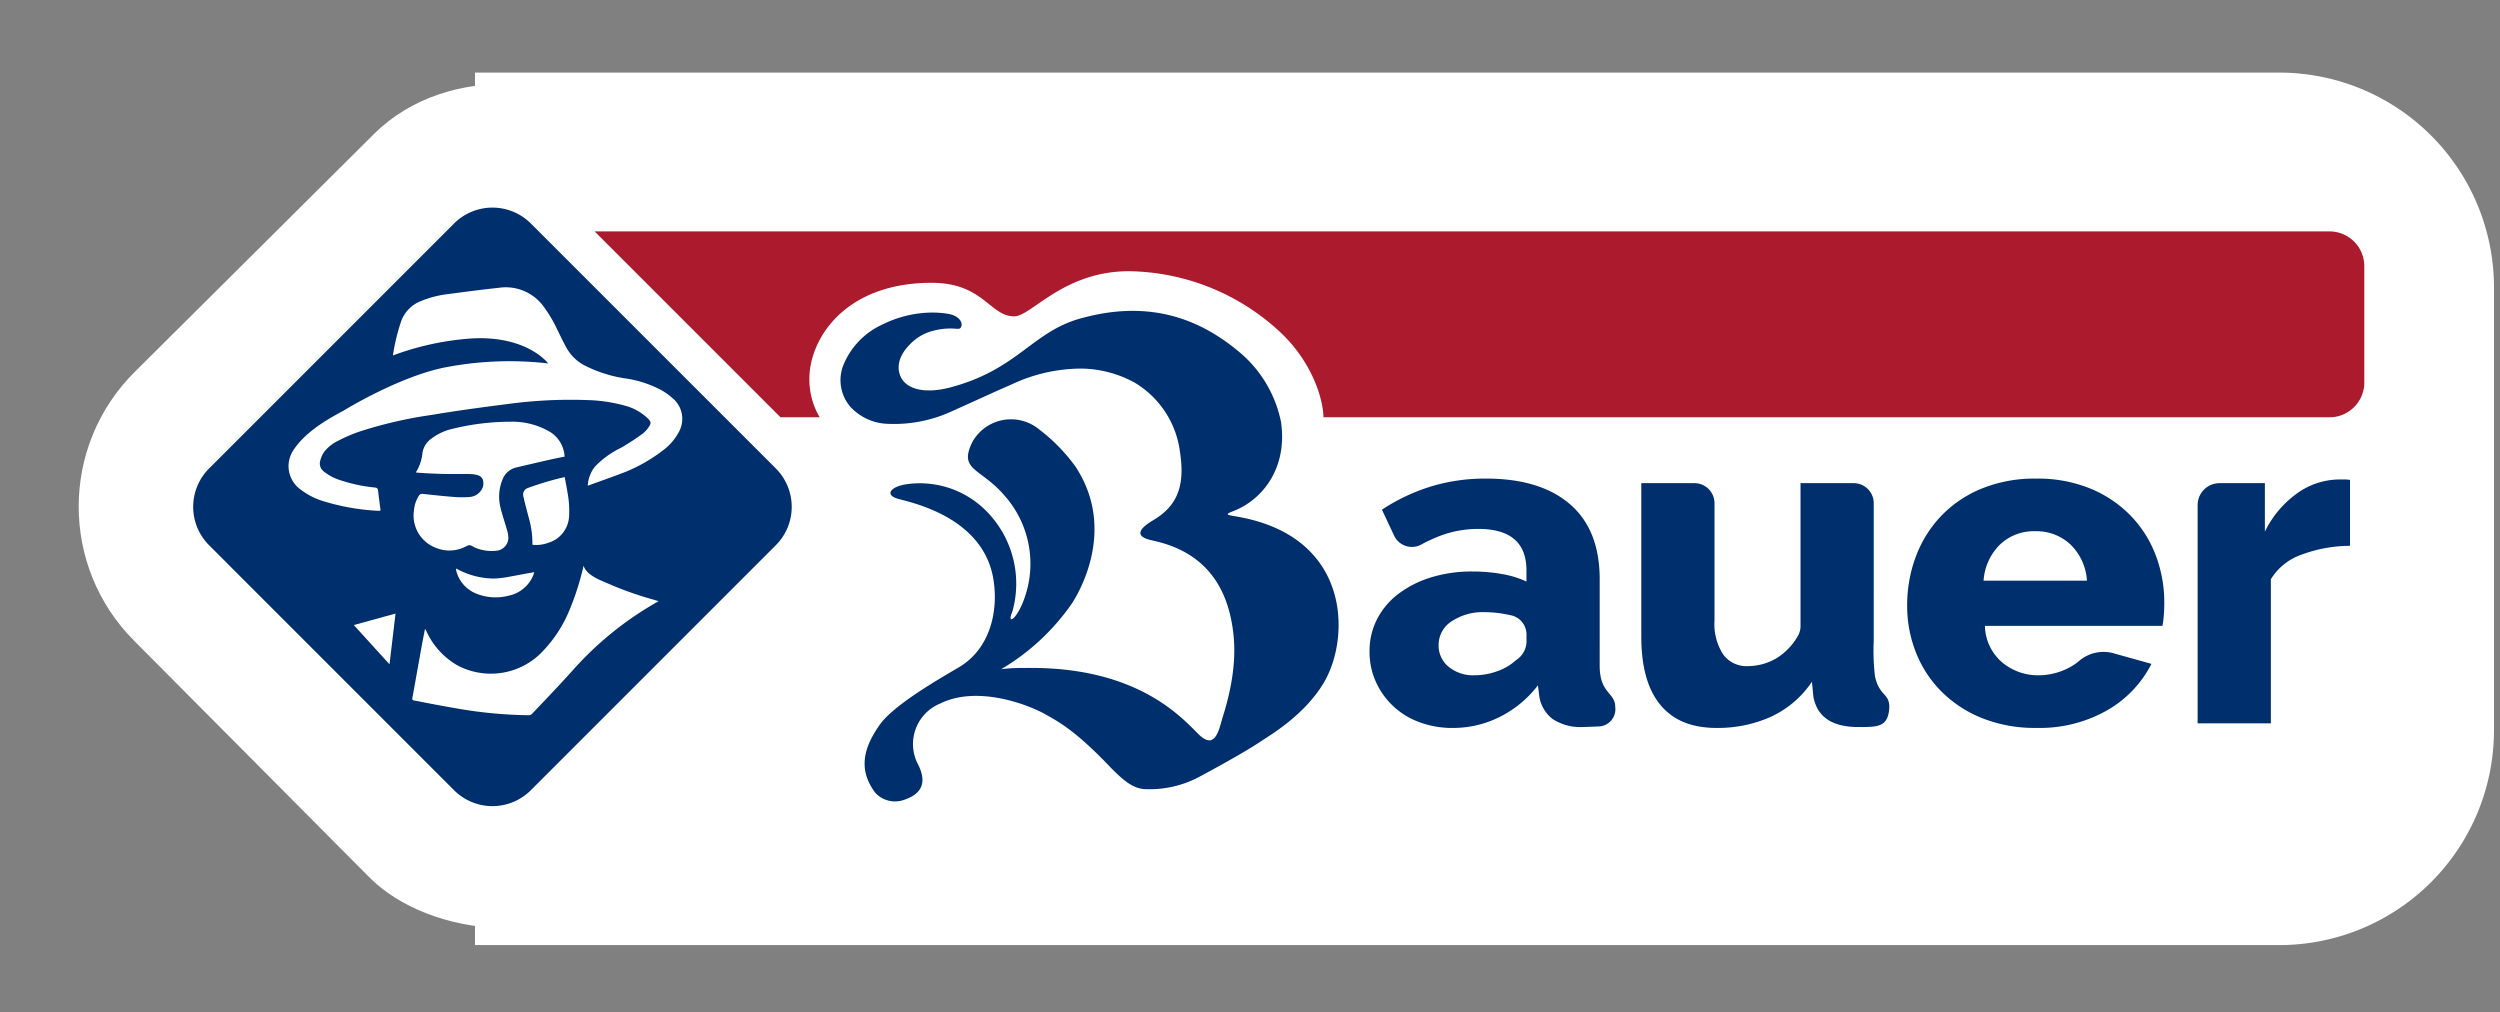 <svg id="Gruppe_3608" data-name="Gruppe 3608" xmlns="http://www.w3.org/2000/svg" xmlns:xlink="http://www.w3.org/1999/xlink" width="302.613" height="122.522" viewBox="0 0 302.613 122.522">
  <rect x="0" y="0" width="302.613" height="122.522" fill="#808080" stroke="none"/>
  <defs>
    <clipPath id="clip-path">
      <rect id="Rechteck_311" data-name="Rechteck 311" width="295.656" height="105.122" fill="none"/>
    </clipPath>
  </defs>
  <g id="Gruppe_2983" data-name="Gruppe 2983" transform="translate(0)">
    <rect id="Rechteck_431" data-name="Rechteck 431" width="86.868" height="86.406" rx="23" transform="matrix(0.709, -0.705, 0.705, 0.709, 0, 61.234)" fill="#fff"/>
    <path id="Rechteck_432" data-name="Rechteck 432" d="M0,0H218.391a26,26,0,0,1,26,26V79.612a26,26,0,0,1-26,26H0a0,0,0,0,1,0,0V0A0,0,0,0,1,0,0Z" transform="translate(57.493 8.787)" fill="#fff"/>
  </g>
  <g id="Gruppe_2520" data-name="Gruppe 2520" transform="translate(6.958 8.7)">
    <g id="Gruppe_2495" data-name="Gruppe 2495" transform="translate(0 0)" clip-path="url(#clip-path)">
      <path id="Pfad_79487" data-name="Pfad 79487" d="M84.7,55.044,55.044,84.7a6.571,6.571,0,0,1-9.292,0L16.1,55.044a6.571,6.571,0,0,1,0-9.292L45.752,16.1a6.571,6.571,0,0,1,9.292,0L84.7,45.752a6.571,6.571,0,0,1,0,9.292" transform="translate(2.252 2.253)" fill="#002f6d"/>
      <path id="Pfad_79488" data-name="Pfad 79488" d="M44.135,45.635a10.6,10.6,0,0,1-1.839.031c-1.336-.1-2.67-.246-4-.389a.439.439,0,0,0-.464.231,3.783,3.783,0,0,0-.588,1.73A4.176,4.176,0,0,0,39.9,51.81a4.288,4.288,0,0,0,3.683-.2c.309-.158.436-.182.848.068a.8.8,0,0,0,.1.06,5.138,5.138,0,0,0,2.646.424,1.6,1.6,0,0,0,1.489-1.491,3.38,3.38,0,0,0-.175-1.045c-.246-.888-.554-1.759-.771-2.654a5.476,5.476,0,0,1,.313-3.611,2.378,2.378,0,0,1,1.551-1.274c4.288-1,4.655-1.087,5.887-1.314a3.744,3.744,0,0,0-1.656-2.932,8.942,8.942,0,0,0-4.857-1.3,29.572,29.572,0,0,0-6.908.826,6.619,6.619,0,0,0-2.7,1.224,2.581,2.581,0,0,0-1.077,1.69,5.31,5.31,0,0,1-.812,2.4c.318.059,2.329.16,3.333.182,1.063.024,2.127-.01,3.19.013a3.37,3.37,0,0,1,1.048.163.858.858,0,0,1,.593.752A1.457,1.457,0,0,1,45.254,45a1.78,1.78,0,0,1-1.119.633" transform="translate(5.912 5.805)" fill="#fff"/>
      <path id="Pfad_79489" data-name="Pfad 79489" d="M54.187,47.2a11.645,11.645,0,0,0-.175-2.963c-.1-.632-.226-1.261-.345-1.913a35.212,35.212,0,0,0-4.4,1.3.842.842,0,0,0-.577,1.128c.166.785.386,1.558.581,2.335a11.35,11.35,0,0,1,.488,3.333c0,.03,0,.093.036.1a4.086,4.086,0,0,0,1.837-.228,3.524,3.524,0,0,0,2.555-3.09" transform="translate(7.731 6.725)" fill="#fff"/>
      <path id="Pfad_79490" data-name="Pfad 79490" d="M46.254,53.092a9.605,9.605,0,0,1-4.616-1.221.712.712,0,0,0,.027.32,4.027,4.027,0,0,0,2.317,2.681,6.209,6.209,0,0,0,3.973.3,4.1,4.1,0,0,0,3.036-2.521c.038-.093.061-.192.105-.331-1.423.236-2.247.415-3.055.553a12.027,12.027,0,0,1-1.787.216" transform="translate(6.615 8.242)" fill="#fff"/>
      <path id="Pfad_79491" data-name="Pfad 79491" d="M60.635,53.686c-.79-.352-2.473-.941-2.843-2.1a32.18,32.18,0,0,1-1.7,5.347,15.781,15.781,0,0,1-3.679,5.438,8.628,8.628,0,0,1-9.921,1.253,9.092,9.092,0,0,1-3.683-4.031c-.052-.1-.107-.2-.2-.377-.075.227-.568,2.957-.792,4.207-.256,1.436-.455,2.574-.738,4.1-.031.17-.065.32.194.37,1.619.311,3.241.632,4.866.909a53.915,53.915,0,0,0,8.878.874.66.66,0,0,0,.641-.277C53.306,67.668,54.9,66,56.5,64.218A40.231,40.231,0,0,1,66.87,55.877c-.2-.064-.359-.115-.517-.163a41.646,41.646,0,0,1-5.718-2.028" transform="translate(5.888 8.197)" fill="#fff"/>
      <path id="Pfad_79492" data-name="Pfad 79492" d="M35.272,62.721c.085-.709.516-4.322.729-6.143l-5.05,1.391,4.322,4.753" transform="translate(4.918 8.99)" fill="#fff"/>
      <path id="Pfad_79493" data-name="Pfad 79493" d="M70.75,36.045a7.41,7.41,0,0,0-1.609-1.162,13.3,13.3,0,0,0-4.352-1.372,15.935,15.935,0,0,1-4.663-1.478,5.272,5.272,0,0,1-2.416-2.341c-.367-.659-.687-1.343-1.022-2.019a16.3,16.3,0,0,0-1.729-2.913,5.657,5.657,0,0,0-5.37-2.2c-2.045.22-4.086.483-6.124.758a12.259,12.259,0,0,0-3.391.883,4.1,4.1,0,0,0-2.37,2.6,23.713,23.713,0,0,0-.935,3.947,34.043,34.043,0,0,1,9.287-2.042c6.914-.475,9.506,3.006,9.506,3.006a40.988,40.988,0,0,0-12.234.436c-5.63,1.036-12.443,5.225-12.443,5.225v0c-1.447.815-4.4,2.285-6.07,4.7a3.637,3.637,0,0,0-.68,1.941,3.509,3.509,0,0,0,1.5,2.993,8.552,8.552,0,0,0,2.608,1.349,27.087,27.087,0,0,0,6.819,1.2c.239.017.2-.117.2-.154-.1-.771-.209-1.52-.287-2.281-.03-.275-.138-.358-.4-.388a18.882,18.882,0,0,1-4.187-.891,6.04,6.04,0,0,1-1.942-1.016,1.207,1.207,0,0,1-.471-1.348,3.146,3.146,0,0,1,.532-1.138,4.85,4.85,0,0,1,1.317-1.1,20.149,20.149,0,0,1,2.712-1.215,51.677,51.677,0,0,1,8.883-2.073c3.093-.524,6.206-.938,9.32-1.335a56.48,56.48,0,0,1,9.553-.467,18.547,18.547,0,0,1,4.444.647,6.266,6.266,0,0,1,2.958,1.646c.3.318.342.519.1.877a3.275,3.275,0,0,1-.759.867,27.819,27.819,0,0,1-2.7,1.76,10.838,10.838,0,0,0-3.093,2.24,3.99,3.99,0,0,0-.887,2.326c1.323-.477,2.554-.913,3.8-1.38a19.385,19.385,0,0,0,5.292-2.889,6.68,6.68,0,0,0,1.949-2.261,3.267,3.267,0,0,0-.634-3.944" transform="translate(3.834 3.578)" fill="#fff"/>
      <path id="Pfad_79494" data-name="Pfad 79494" d="M164.9,54.661q0-5.98-3.6-9.082t-10.19-3.1a22.588,22.588,0,0,0-6.589.942,23.208,23.208,0,0,0-5.98,2.824l1.486,3.163a2.377,2.377,0,0,0,3.3,1.043,18.753,18.753,0,0,1,2.353-1.077,12.922,12.922,0,0,1,4.541-.8q5.817,0,5.815,5.039v1.329a11.717,11.717,0,0,0-2.99-.914,20.409,20.409,0,0,0-3.545-.3,16.618,16.618,0,0,0-5.039.72,12.72,12.72,0,0,0-3.932,1.993,9.024,9.024,0,0,0-2.574,3.046,8.446,8.446,0,0,0-.914,3.931,8.719,8.719,0,0,0,.775,3.683,9.189,9.189,0,0,0,5.288,4.873,11.4,11.4,0,0,0,4.016.692A12.653,12.653,0,0,0,152.8,71.33a13.305,13.305,0,0,0,4.623-3.821l.167,1.328a4.282,4.282,0,0,0,1.606,2.742,6.158,6.158,0,0,0,3.764.969c.518,0,1.728-.063,1.734-.063a2.089,2.089,0,0,0,2.087-2.368c0-1.768-1.882-1.581-1.882-4.979Zm-8.86,7.7a2.75,2.75,0,0,1-1.274,2.1,6.484,6.484,0,0,1-2.244,1.329,8.039,8.039,0,0,1-2.8.5,4.645,4.645,0,0,1-3.1-1.024,3.278,3.278,0,0,1-1.218-2.63,3.377,3.377,0,0,1,1.577-2.88A6.83,6.83,0,0,1,151,58.648a14.047,14.047,0,0,1,2.521.249c.221.042.439.086.655.134a2.378,2.378,0,0,1,1.865,2.313Z" transform="translate(21.777 6.75)" fill="#002f6d"/>
      <path id="Pfad_79495" data-name="Pfad 79495" d="M193.563,45.39a2.433,2.433,0,0,0-2.434-2.433H184.7V60.233a2.373,2.373,0,0,1-.337,1.246,7.522,7.522,0,0,1-2.6,2.687,6.864,6.864,0,0,1-3.433.941,3.5,3.5,0,0,1-2.99-1.412,6.726,6.726,0,0,1-1.052-4.07V45.39a2.433,2.433,0,0,0-2.434-2.433h-6.427V61.563q0,5.427,2.3,8.224t6.784,2.8a15.723,15.723,0,0,0,6.617-1.357,12.1,12.1,0,0,0,4.955-4.236l.167,1.772q.664,3.71,5.427,3.71c.479,0,.684.016,1.514-.028,1.45-.078,2.186-.607,2.255-2.378.009-1.714-1.217-1.327-1.736-3.737a26.514,26.514,0,0,1-.15-4.267Z" transform="translate(26.287 6.826)" fill="#002f6d"/>
      <path id="Pfad_79496" data-name="Pfad 79496" d="M220.274,46.993A14.484,14.484,0,0,0,215.4,43.7a16.8,16.8,0,0,0-6.589-1.219,17,17,0,0,0-6.617,1.219,14.219,14.219,0,0,0-4.9,3.323,14.457,14.457,0,0,0-3.047,4.9,16.761,16.761,0,0,0-1.051,5.952,15.274,15.274,0,0,0,1.051,5.621,13.89,13.89,0,0,0,3.075,4.735,14.588,14.588,0,0,0,4.929,3.239,17.172,17.172,0,0,0,6.562,1.19,16.5,16.5,0,0,0,8.64-2.159,13.569,13.569,0,0,0,5.316-5.593l-4.459-1.246a4.553,4.553,0,0,0-4.266.86,5.963,5.963,0,0,1-1.215.829,7.966,7.966,0,0,1-3.739.941,6.785,6.785,0,0,1-4.347-1.523,5.972,5.972,0,0,1-2.131-4.458h21.486a11.19,11.19,0,0,0,.166-1.3c.036-.5.056-1,.056-1.522a16.02,16.02,0,0,0-1.026-5.7,13.986,13.986,0,0,0-3.017-4.79m-17.832,7.835a6.777,6.777,0,0,1,1.965-4.347,5.923,5.923,0,0,1,4.291-1.634,6,6,0,0,1,4.264,1.606,6.663,6.663,0,0,1,1.994,4.375Z" transform="translate(30.698 6.75)" fill="#002f6d"/>
      <path id="Pfad_79497" data-name="Pfad 79497" d="M241.421,42.574h-.885a8.88,8.88,0,0,0-5.012,1.716,12.349,12.349,0,0,0-3.849,4.6v-5.87h-5.487a2.653,2.653,0,0,0-2.653,2.653V72.089H232.4V54.646a7.09,7.09,0,0,1,3.764-2.991,17,17,0,0,1,5.815-1.051V42.63a2.906,2.906,0,0,0-.554-.056" transform="translate(35.519 6.765)" fill="#002f6d"/>
      <path id="Pfad_79498" data-name="Pfad 79498" d="M93.782,72.524c4.582-2.311,10.813.15,12.776,1.259,1.585.895,3.654,1.942,8.033,6.564,1.292,1.277,2.406,2.346,3.905,2.5a12.821,12.821,0,0,0,6.563-1.4c1.5-.8,5.732-3.087,7.836-4.528.77-.526,5.071-3,7.422-7,3.173-5.394,3.272-17.447-10.159-19.986-1.529-.289-2.071-.245-.785-.749,3.427-1.341,6.539-5.1,5.738-10.761a14.872,14.872,0,0,0-5.2-8.6c-4.31-3.567-10.386-6.416-19.189-3.909-5.731,1.632-7.492,6.1-15.5,8.276-3.246.884-5.36.228-6.083-1.117-.575-1.068-.449-2.543,1.042-4.048a5.826,5.826,0,0,1,2.9-1.671,8.031,8.031,0,0,1,2.164-.257c.482,0,.881.122,1.046-.056.392-.421.092-1.517-1.67-1.752a12.174,12.174,0,0,0-3.034-.051,13.649,13.649,0,0,0-4.64,1.336,9.242,9.242,0,0,0-4.866,5.081A4.96,4.96,0,0,0,83,36.6a6.428,6.428,0,0,0,4.532,2.037A16.717,16.717,0,0,0,95.3,37.1c4.449-2,5.041-2.3,7.143-3.208a19.912,19.912,0,0,1,8.495-1.946,13.8,13.8,0,0,1,6.421,1.684,11.449,11.449,0,0,1,5.52,8.422c.5,3.334.166,6.236-3.185,8.215-1.547.914-2.569,1.953-.243,2.466,2.61.575,8.083,2.122,9.606,9.52.48,2.333.862,5.951-1,11.854-.265.838-.553,2.4-1.306,2.773-.4.2-.967-.01-1.679-.724-2.179-2.185-7.664-8.232-21.064-7.966a19.394,19.394,0,0,0-2.778.147,27.242,27.242,0,0,0,8.6-8.009c.451-.715,5.63-8.737.326-16.619a21.39,21.39,0,0,0-4.29-4.368,5.356,5.356,0,0,0-8.106,1.468C96,44.33,98.784,43.936,101.707,47.4a12.4,12.4,0,0,1,2.339,12.35c-.891,2.581-2.2,3.339-1.456,1.606a12.467,12.467,0,0,0-2.908-11.906,11.33,11.33,0,0,0-9.992-3.491c-1.865.311-2.531,1.25-1.043,1.721,1.322.417,10.378,2.056,11.645,9.764.615,3.737-.309,8.382-4.2,10.677-2.526,1.488-7.923,4.571-9.607,7.008-1.756,2.541-2.7,5.2-.5,8.155a3.253,3.253,0,0,0,3.509.863c1.38-.471,3.04-1.469,1.736-4.172a5.3,5.3,0,0,1,2.552-7.454" transform="translate(12.996 3.967)" fill="#002f6d"/>
      <path id="Pfad_79499" data-name="Pfad 79499" d="M266.115,16.663H56.107l22.5,22.5h4.74A8.972,8.972,0,0,1,82.1,34.495c0-4.742,4.2-11.611,14.8-11.611,6.28,0,7.024,4.06,9.992,4.06,2.084,0,5.921-5.464,13.9-5.464a27.379,27.379,0,0,1,18.144,7.233c3.949,3.609,5.349,8.141,5.39,10.45H266.115a4.211,4.211,0,0,0,4.2-4.2v-14.1a4.212,4.212,0,0,0-4.2-4.2" transform="translate(8.915 2.648)" fill="#ab1a2d"/>
    </g>
  </g>
</svg>
